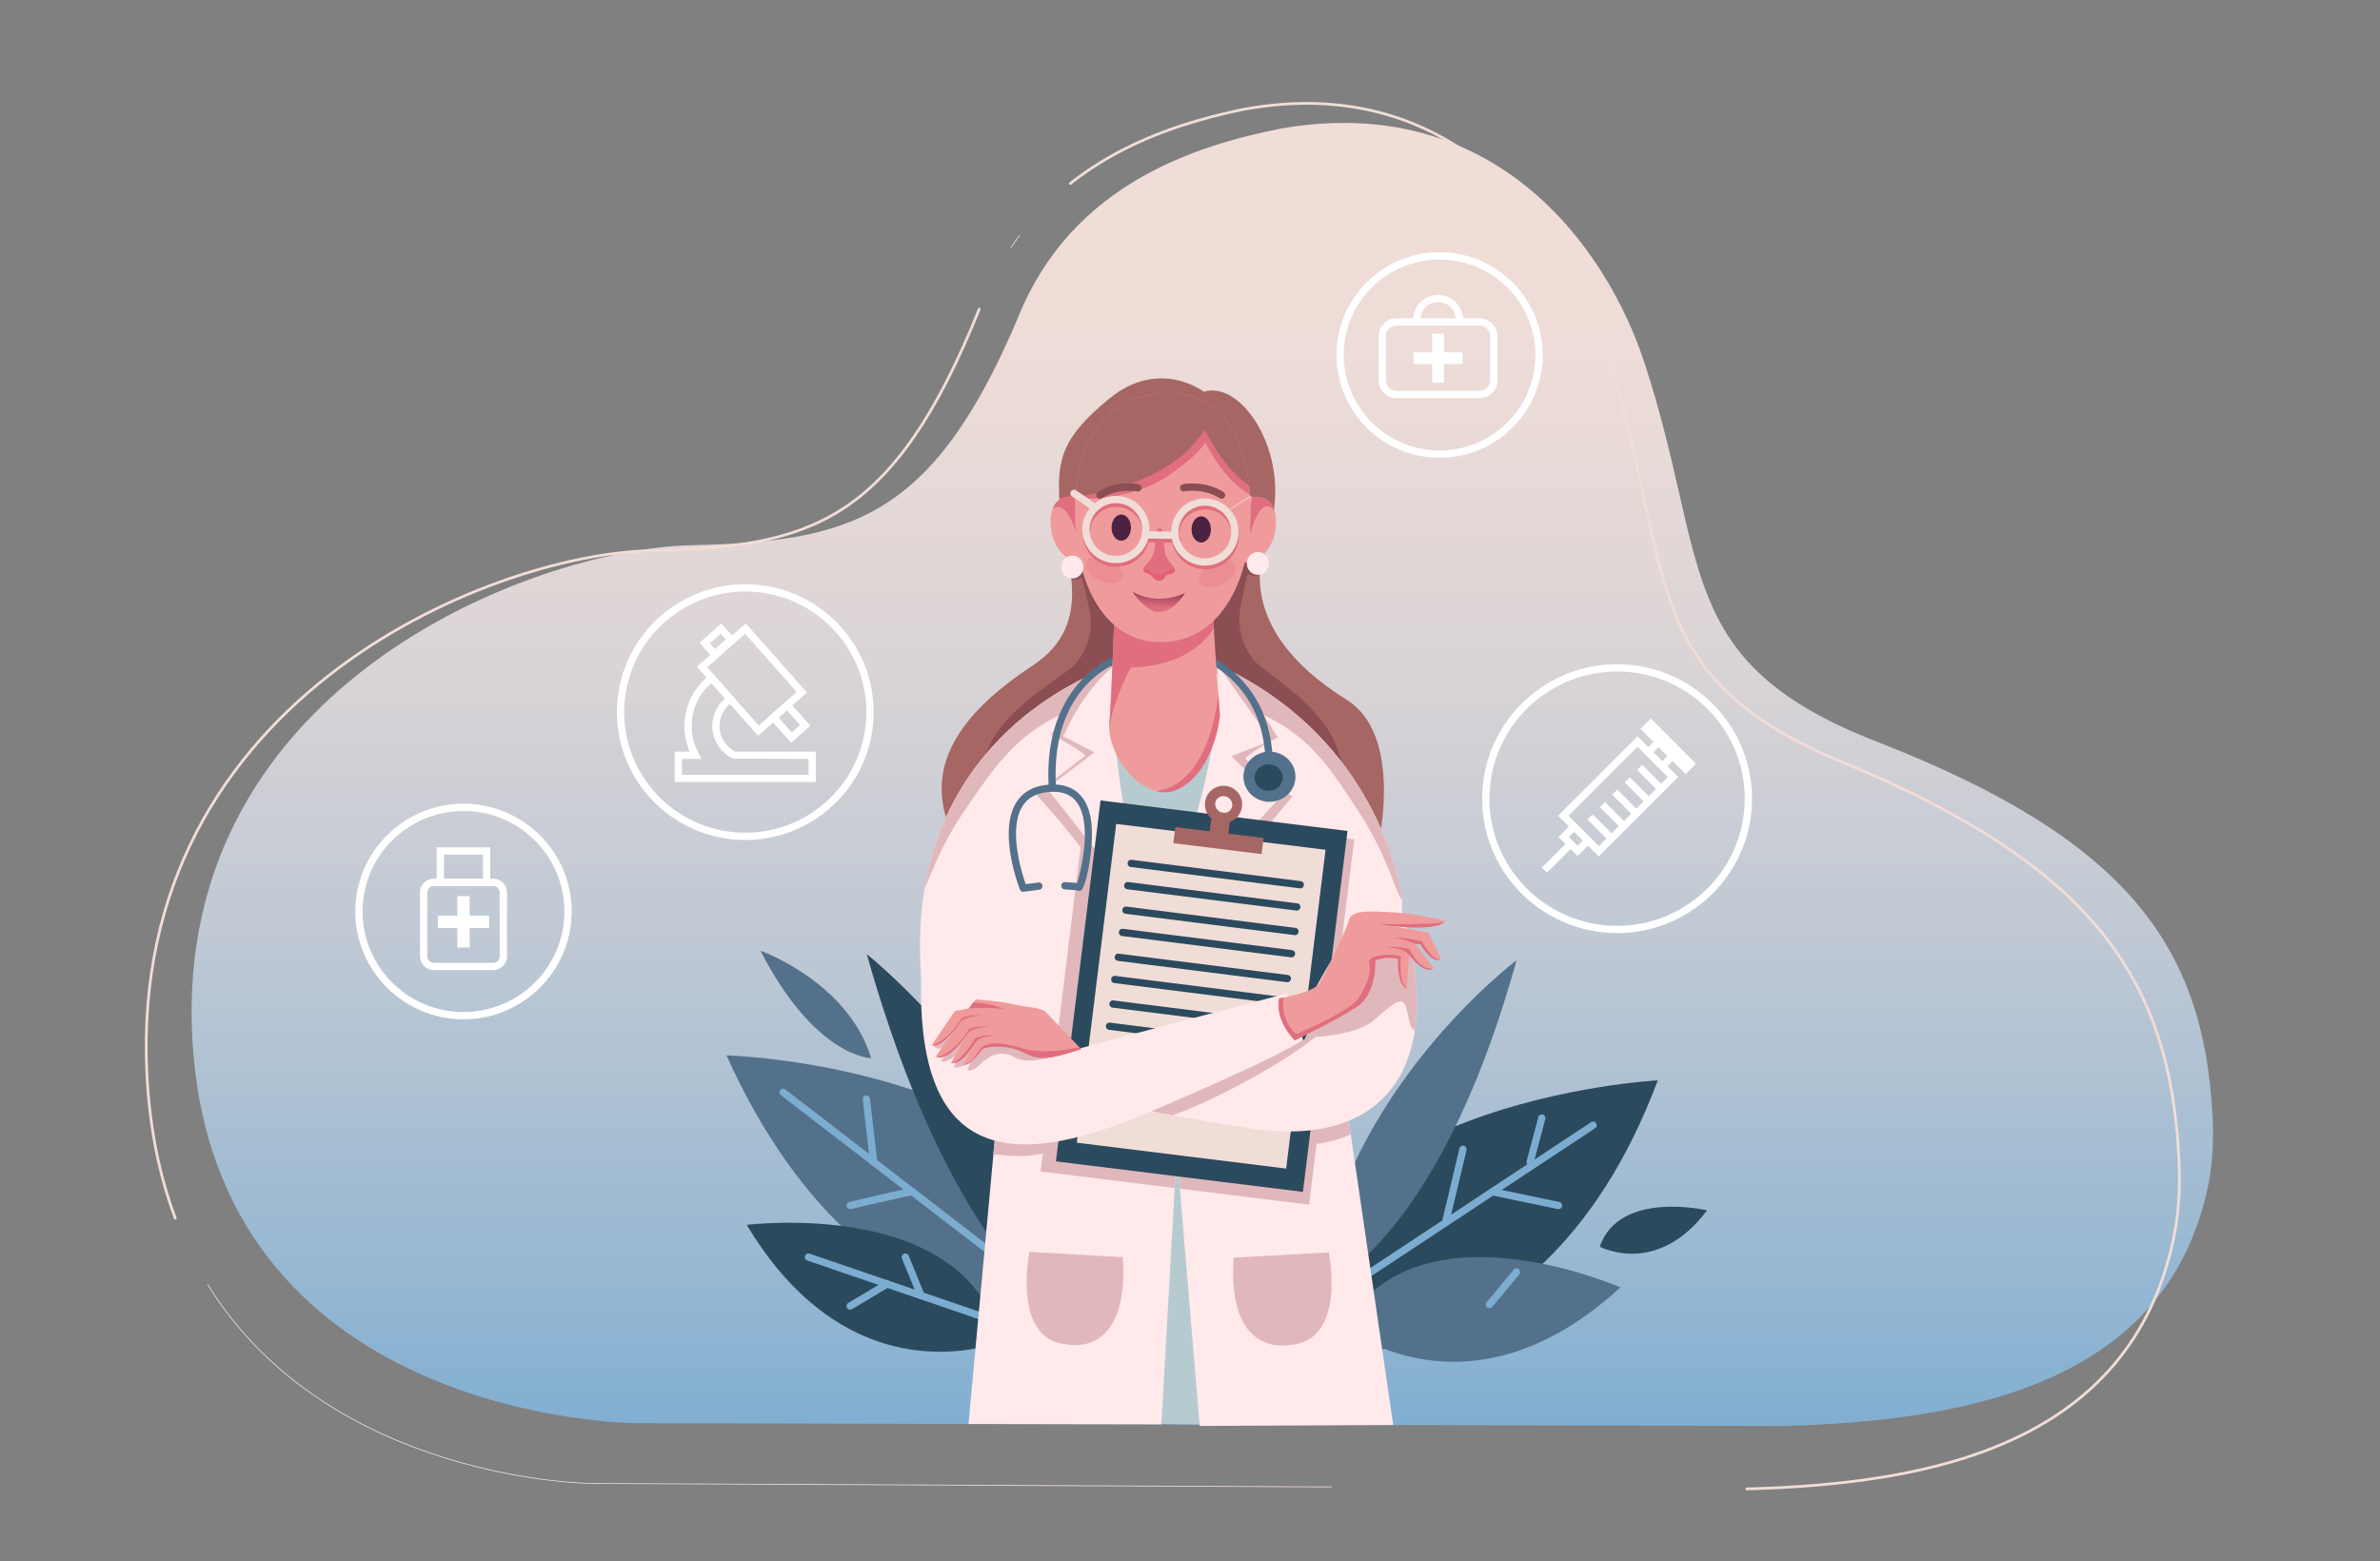 <?xml version="1.0" encoding="utf-8"?>
<svg xmlns="http://www.w3.org/2000/svg" viewBox="0 0 2600 1705.784">
  <rect x="0" y="0" width="2600" height="1705.784" fill="#808080" stroke="none"/>
  <defs>
    <clipPath id="clip-path">
      <path class="cls-1" d="M1315.15 428.05s-48.528-37.568-103.627 7.702c-55.11 45.27-57.234 69.847-53.54 121.096 3.702 51.25 41.27 123.419-29.784 170.292-71.044 46.874-120.603 104.088-90.552 177.86l469.606 8.452s23.688-111.715-36.018-148.833c-59.716-37.118-117.01-96.64-86.68-179.329 30.32-82.688-26.24-170.891-69.405-157.24Z"/>
    </clipPath>
    <clipPath id="clip-path-2">
      <path class="cls-1" d="M1224.672 724.445s-254.55 71.2-215.633 369.206l79.085 136.33-29.972 324.39 210.629 1.877 16.738-298.48 24.85 297.984 211.115-2.482-52.21-357.382s68.233-177.917 62.118-215.533-40.099-180.232-201.267-254.13Z"/>
    </clipPath>
    <clipPath id="clip-path-3">
      <path class="cls-1" d="M1429.479 1093.875s82.152-159.361 98.99-107.538c53.858 165.765-5.63 270.374-162.43 246.567-156.8-23.817-171.224-36.752-171.224-36.752l111.46-58.237s119.49-1.112 118.855-1.47c-.645-.347 15.388-25.643 4.349-42.57Z"/>
    </clipPath>
    <clipPath id="clip-path-4">
      <path class="cls-1" d="M1162.48 1031.2c1.102-4.278-145.582-81.19-151.817-24.322-29.048 265.033 85.489 276.271 244.82 208.335q17.736-7.565 33.04-14.217c127.563-55.397 135.207-65.434 135.207-65.434s-25.355-18.684-16.768-50.413c0 0-224.21 58.822-260.863 69.782 0 0-8.955-25.643 16.38-123.73Z"/>
    </clipPath>
    <clipPath id="clip-path-5">
      <path class="cls-1" d="M1217.261 674.922s-2.63 81.957-5.34 116.943c-2.711 34.986 40.783 90.606 78.28 68.789s42.481-78.885 42.481-78.885-7.326-92.308-6.87-107.162c0 0-80.326 24.081-108.55.315Z"/>
    </clipPath>
    <clipPath id="clip-path-6">
      <path class="cls-1" d="M1397.342 1090.946s36.554-6.324 43.047-15.586c6.493-9.273 29.804-57.78 33.288-70.13 3.495-12.35 26.925-9.124 48.954-8.35 22.02.774 56.49 9.303 56.49 9.303s-5.57 11.665-59.25 5.5l40.426 7.217s12.688 24.88 13.542 27.689c.864 2.81-8.607 7.833-22.357-15.07l-46.294-3.565 40.714 3.137s19.42 24.86 19.965 26.2c.546 1.34-8.21 9.124-26.597-14.137l-2.432 37.13s-10.325-1.767-9.799-32.861c0 0-12.37-3.128-24.6 2.035 0 0 2.094 36.028-20.472 50.82s-67.43 36.257-67.43 36.257-21.781-20.044-17.195-45.589Z"/>
    </clipPath>
    <clipPath id="clip-path-7">
      <path class="cls-1" d="M1181.187 1146.32s-32.146-33.457-37.954-39.771c-5.818-6.315-21.573-5.51-39.433-9.83-12.152-2.928-37.31-4.735-37.31-4.735s-1.806 1.232-8.06 9.75l-15.458 3.137-24.959 36.862s7.675 5.897 27.411-19.717l-23.539 32.593s12.867 8.022 35.294-25.236l-18.387 31.967s11.15 4.845 26.875-22.973l-13.204 24.264s4.596 5.708 20.74-16.401c0 0 11.555-5.48 32.136-.814 20.58 4.656 20.739 16.867 58.117 6.334Z"/>
    </clipPath>
    <clipPath id="clip-path-8">
      <path class="cls-1" d="M1171.05 542.596c15.626.599 28.334 12.696 28.334 28.334s.208 37.002-14.376 42.635c-11.536 4.455-33.635-8.35-36.911-36.297-1.827-15.53 1.509-35.492 22.953-34.672Z"/>
    </clipPath>
    <clipPath id="clip-path-9">
      <path class="cls-1" d="M1370.291 542.909c-15.845.599-28.73 12.696-28.73 28.333s-.212 37.003 14.576 42.635c11.698 4.456 34.107-8.35 37.43-36.297 1.851-15.53-1.531-35.491-23.276-34.671Z"/>
    </clipPath>
    <clipPath id="clip-path-10">
      <path class="cls-1" d="M1271.941 429.558c60.467-2.735 94.979 46.624 94.196 132.968-.698 77.262-36.15 138.754-97.718 139.12-60.51.36-93.762-61.855-93.942-139.12-.212-88.045 37.61-130.26 97.464-132.968Z"/>
    </clipPath>
    <clipPath id="clip-path-11">
      <path class="cls-1" d="M1261.629 597.657s.347 3.426-3.117 10.804-10.107 10.45-9.531 14.412 7.783 2.905 10.494 7.64c2.71 4.733 10.86 5.71 13.074-.135 1.658-4.367 10.862-2.412 11.05-6.83.179-4.418-6.056-8.38-9.53-15.348-3.803-7.625-1.48-31.287-7-31.385-4.884-.086-4.775 16.298-5.44 20.842Z"/>
    </clipPath>
    <linearGradient gradientUnits="userSpaceOnUse" id="linear-gradient" x1="1313.448" x2="1313.448" y1="235.412" y2="1594.58">
      <stop offset=".001" stop-color="#f1ddd7"/>
      <stop offset=".154" stop-color="#ebdbd7"/>
      <stop offset=".357" stop-color="#dad4d6"/>
      <stop offset=".59" stop-color="#bec8d4"/>
      <stop offset=".843" stop-color="#98b8d2"/>
      <stop offset="1" stop-color="#7cadd1"/>
    </linearGradient>
    <linearGradient gradientUnits="userSpaceOnUse" id="linear-gradient-2" x1="1266.81" x2="1264.827" y1="629.291" y2="663.988">
      <stop offset="0" stop-color="#330c29"/>
      <stop offset=".374" stop-color="#79334b"/>
      <stop offset=".8" stop-color="#c35d70"/>
      <stop offset=".998" stop-color="#e06e7e"/>
    </linearGradient>
    <style>.cls-1,.cls-5,.cls-6{fill:none}.cls-3{fill:#53718b}.cls-4{fill:#2b4a5e}.cls-5,.cls-6{stroke:#f1ddd7;stroke-linecap:round;stroke-miterlimit:10}.cls-5{stroke-width:.845px}.cls-6{stroke-width:3px}.cls-7{fill:#f1ddd7}.cls-8{fill:#fff}.cls-9{fill:#7cadd1}.cls-10,.cls-18{fill:#a66664}.cls-10,.cls-12,.cls-13,.cls-14,.cls-16,.cls-21,.cls-23{fill-rule:evenodd}.cls-12,.cls-29{fill:#8a4e53}.cls-13{fill:#b6cbd0}.cls-14,.cls-37{fill:#ffe9eb}.cls-16{fill:#e0b8bb}.cls-21{fill:#f09b9b}.cls-23,.cls-32{fill:#e06e7e}.cls-31{opacity:.32}.cls-35{fill:#4c2243}</style>
  </defs>
  <g data-name="Layer 1" id="Layer_1">
    <path d="m1948.513 1558.056-1254.317-3.068s-447.548-1.22-482.737-401.362c-35.19-400.133 369.669-553.798 543.2-557.869 173.532-4.07 263.766-27.07 357.614-249.137 58.486-145.69 194.348-187.558 285.922-205.923 233.215-41.503 356.415 127.894 398.3 255.763 71.7 218.835 29.73 326.633 254.128 414.059 272.605 106.207 356.844 222.614 366.471 409.137 1.411 27.334-.043 54.893-6.067 81.592-46.799 207.406-255.076 251.336-462.514 256.808Z" style="fill:url(#linear-gradient)"/>
    <path class="cls-3" d="M1242.385 1445.61s-284.577 72.242-448.743-292.443c0 0 413.868 10.769 448.743 292.443Z"/>
    <path class="cls-4" d="M1092.944 1465.987s-161.003 66.51-277.126-127.637c0 0 240.778-30.448 277.126 127.637Z"/>
    <path class="cls-3" d="M1275.813 958.812s-5.494 5.573-13.7-.421c0 0 9.425-5.48 13.7.421Z"/>
    <path class="cls-4" d="M1385.36 1477.35s290.391 63.13 425.704-296.92c0 0-413.144 21.2-425.705 296.92Z"/>
    <path class="cls-3" d="M1439.056 1409.61s129.253-41.673 217.655-360.4c0 0-191.921 144.607-217.655 360.4Z"/>
    <path class="cls-3" d="M1468.152 1449.821s135.296 109.73 302.04-43.156c0 0-222.048-97.96-302.04 43.156Z"/>
    <path class="cls-4" d="M1747.666 1362.13s62.093 33.684 117.197-39.659c0 0-95.8-22.542-117.197 39.66ZM1192.644 1458.214s-142.714-49.997-245.719-415.649c0 0 213.447 168.719 245.719 415.649Z"/>
    <path class="cls-5" d="m1454.681 1624.678-808.178-3.792s-285.917-1.427-419.514-217.219"/>
    <path class="cls-6" d="M1169.26 200.49c61.224-48.53 133.033-69.231 188.617-80.883 234.702-43.605 358.258 136.651 400.107 272.609 71.637 232.678 29.175 347.131 254.719 440.502 273.996 113.43 358.478 237.298 367.745 435.51 1.358 29.048-.166 58.328-6.287 86.685-47.543 220.282-257.163 266.519-465.853 271.893"/>
    <path class="cls-5" d="M1104.362 270.617q4.605-6.858 9.45-13.306"/>
    <path class="cls-6" d="M191.44 1331.017c-15.034-40.079-25.446-85.7-29.66-137.627C127.277 768.15 534.9 605.729 709.476 601.772c174.579-3.957 265.404-28.204 360.31-263.966"/>
    <path class="cls-7" d="M1368.525 977.628h-.002l-2.304-.012a.441.441 0 0 1 .002-.882h.002l2.304.011a.441.441 0 0 1-.002.883Z"/>
    <path class="cls-8" d="M1572.681 500.15c-62.134 0-112.69-50.366-112.69-112.275s50.556-112.276 112.69-112.276 112.68 50.366 112.68 112.276-50.546 112.276-112.68 112.276Zm0-216.596c-57.747 0-104.725 46.798-104.725 104.32s46.978 104.321 104.725 104.321c57.738 0 104.716-46.798 104.716-104.32s-46.978-104.321-104.716-104.321Z"/>
    <path class="cls-8" d="M1616.33 435.023h-90.673a19.632 19.632 0 0 1-19.617-19.604v-48.054a19.632 19.632 0 0 1 19.617-19.603h90.673a19.63 19.63 0 0 1 19.608 19.603v48.054a19.63 19.63 0 0 1-19.608 19.604Zm-90.673-79.305a11.66 11.66 0 0 0-11.652 11.647v48.054a11.66 11.66 0 0 0 11.652 11.648h90.673a11.658 11.658 0 0 0 11.643-11.648v-48.054a11.658 11.658 0 0 0-11.643-11.647Z"/>
    <path class="cls-8" d="M1597.759 384.949h-20.322v-20.323h-12.888v20.323h-20.322v12.887h20.322v20.322h12.888v-20.322h20.322v-12.887zM1598.212 349.427h-7.965a19.254 19.254 0 1 0-38.507 0h-7.965a27.218 27.218 0 0 1 54.437 0ZM814.17 917.778c-77.314 0-140.212-62.672-140.212-139.706 0-77.038 62.898-139.71 140.212-139.71s140.211 62.672 140.211 139.71c0 77.034-62.897 139.706-140.211 139.706Zm0-271.46c-72.927 0-132.257 59.103-132.257 131.754 0 72.647 59.33 131.75 132.257 131.75s132.256-59.103 132.256-131.75c0-72.65-59.33-131.755-132.256-131.755Z"/>
    <path class="cls-8" d="m828.213 803.994-66.88-75.488 53.333-47.319 66.89 75.484Zm-55.66-74.808 56.35 63.57L870.335 756l-56.34-63.574Z"/>
    <path class="cls-8" d="m864.22 811.586-24.878-28.097 21.028-18.66 24.897 28.083Zm-13.658-27.416 14.347 16.177 9.128-8.098-14.338-16.182Z"/>
    <path class="cls-8" d="M891.23 854.49H737.105v-33.252h16.389a70.214 70.214 0 0 1-5.794-27.903 69.356 69.356 0 0 1 27.6-55.582l2.93-2.235 25.898 29.085-3.863 2.53a31.268 31.268 0 0 0 3.007 54.105h87.96Zm-146.17-7.956h138.215v-17.34l-82.634-.382a39.23 39.23 0 0 1-8.42-65.611l-14.963-16.807a61.389 61.389 0 0 0-21.604 46.94 62.19 62.19 0 0 0 7.707 29.96l3.251 5.9H745.06ZM780.293 720.44l-16.09-18.141 23.834-21.102 16.085 18.131Zm-4.852-17.451 5.523 6.221 11.92-10.562-5.528-6.231ZM1766.58 1019.505c-81.283 0-147.408-65.886-147.408-146.875 0-80.983 66.125-146.865 147.408-146.865 81.273 0 147.399 65.882 147.399 146.865 0 80.989-66.126 146.875-147.4 146.875Zm0-285.785c-76.896 0-139.444 62.314-139.444 138.91 0 76.602 62.548 138.91 139.444 138.91 76.886 0 139.434-62.308 139.434-138.91 0-76.596-62.548-138.91-139.434-138.91Z"/>
    <path class="cls-8" d="m1746.549 935.735-44.412-44.407 86.745-86.746 44.412 44.408Zm-33.155-44.407 33.155 33.15 75.488-75.488-33.155-33.15Z"/>
    <path class="cls-8" d="M1798.937 833.613h7.96v33.241h-7.96z" transform="rotate(-45.006 1802.917 850.234)"/>
    <path class="cls-8" d="M1785.394 847.159h7.96v33.235h-7.96z" transform="rotate(-44.994 1789.374 863.776)"/>
    <path class="cls-8" d="M1771.857 860.697h7.96v33.235h-7.96z" transform="rotate(-44.994 1775.837 877.314)"/>
    <path class="cls-8" d="M1758.314 874.236h7.96v33.241h-7.96z" transform="rotate(-45.006 1762.294 890.856)"/>
    <path class="cls-8" d="M1744.776 887.778h7.96v33.241h-7.96z" transform="rotate(-45.006 1748.756 904.399)"/>
    <path class="cls-8" d="m1723.455 935.326-20.904-20.905 16.968-16.973 20.905 20.91Zm-9.647-20.905 9.647 9.648 5.712-5.711-9.648-9.653ZM1815.912 842.865l-20.905-20.905 16.969-16.968 20.904 20.904Zm-9.648-20.905 9.648 9.648 5.711-5.712-9.647-9.647Z"/>
    <path class="cls-8" d="M1681.196 932.42h40.557v7.96h-40.557z" transform="rotate(-45 1701.475 936.4)"/>
    <path class="cls-8" d="m1841.489 845.757-49.379-49.374 11.303-11.294 49.379 49.374Zm-38.122-49.374 38.122 38.126.046-.046-38.122-38.126ZM506.33 1113.71c-65.178 0-118.203-52.837-118.203-117.786S441.152 878.14 506.33 878.14s118.208 52.837 118.208 117.785-53.03 117.785-118.208 117.785Zm0-227.615c-60.791 0-110.248 49.268-110.248 109.83 0 60.552 49.457 109.82 110.248 109.82s110.253-49.268 110.253-109.82c0-60.562-49.461-109.83-110.253-109.83Z"/>
    <path class="cls-8" d="M538.57 1059.99h-64.475a15.312 15.312 0 0 1-15.294-15.294v-69.354a15.312 15.312 0 0 1 15.294-15.295h64.475a15.308 15.308 0 0 1 15.29 15.295v69.354a15.308 15.308 0 0 1-15.29 15.294Zm-64.475-91.978a7.34 7.34 0 0 0-7.339 7.33v69.354a7.34 7.34 0 0 0 7.34 7.33h64.474a7.339 7.339 0 0 0 7.335-7.33v-69.354a7.339 7.339 0 0 0-7.335-7.33Z"/>
    <path class="cls-8" d="M535.586 968.012h-58.511v-42.173h58.51Zm-50.556-7.965h42.6v-26.252h-42.6ZM534.41 1000.417h-21.319v-21.319h-13.519v21.319h-21.319v13.519h21.319v21.319h13.519v-21.319h21.319v-13.519z"/>
    <path class="cls-3" d="M951.71 1156.156s-60.8-.372-120.959-117.358c0 0 95.573 33.826 120.96 117.358Z"/>
    <path class="cls-4" d="M1360.3 964.237s5.5 3.888 18.463-2.769c0 0-10.79-3.117-18.464 2.77Z"/>
    <path class="cls-9" d="M1082.734 1372.391a4.001 4.001 0 0 1-2.424-.828l-227.265-174.916a3.98 3.98 0 1 1 4.856-6.309l227.265 174.916a3.982 3.982 0 0 1-2.432 7.137ZM1082.738 1445.8a3.947 3.947 0 0 1-1.287-.22l-199.463-68.26a3.976 3.976 0 1 1 2.575-7.522l199.463 68.26a3.979 3.979 0 0 1-1.288 7.743ZM1346.947 956.517a.44.44 0 0 1-.034-.88l23.95-1.82a.434.434 0 0 1 .473.406.44.44 0 0 1-.405.473l-23.95 1.819a.344.344 0 0 1-.034.002ZM1497.607 1393.83a3.982 3.982 0 0 1-2.198-7.303l242.817-160.44a3.982 3.982 0 0 1 4.396 6.64l-242.817 160.44a4.04 4.04 0 0 1-2.198.662Z"/>
    <path class="cls-9" d="M954.377 1273.598a3.99 3.99 0 0 1-3.95-3.523l-7.956-68.691a3.981 3.981 0 1 1 7.91-.92l7.955 68.692a3.99 3.99 0 0 1-3.96 4.442ZM928.782 1321.137a3.98 3.98 0 0 1-.902-7.854c71.539-16.776 71.53-16.748 72.881-12.306.612 2.005-.997 4.442-2.956 5.178a3.827 3.827 0 0 1-2.392.138c-8.194 1.435-43.52 9.528-65.72 14.733a3.851 3.851 0 0 1-.911.11ZM928.79 1431.003a3.98 3.98 0 0 1-2.045-7.394l40.319-24.087a3.976 3.976 0 1 1 4.083 6.824l-40.319 24.087a3.927 3.927 0 0 1-2.037.57ZM1006.146 1419.59a3.987 3.987 0 0 1-3.688-2.483l-17.088-42.049a3.981 3.981 0 0 1 7.376-2.998l17.088 42.048a3.986 3.986 0 0 1-2.189 5.187 4.103 4.103 0 0 1-1.499.295ZM1671.594 1273.598a3.896 3.896 0 0 1-1.02-.138 3.97 3.97 0 0 1-2.824-4.865l12.728-47.87a3.978 3.978 0 1 1 7.689 2.041l-12.729 47.87a3.973 3.973 0 0 1-3.844 2.962ZM1702.55 1321.137a4.03 4.03 0 0 1-.809-.083l-72.15-15.046a3.983 3.983 0 1 1 1.62-7.8l72.15 15.047a3.982 3.982 0 0 1-.81 7.882ZM1579.11 1339.981a3.99 3.99 0 0 1-3.872-4.902l19.102-80.252a3.98 3.98 0 0 1 7.744 1.84l-19.102 80.252a3.983 3.983 0 0 1-3.872 3.062ZM1627.136 1429.375a3.982 3.982 0 0 1-3.063-6.53l29.578-35.546a3.984 3.984 0 0 1 6.125 5.095l-29.577 35.546a3.977 3.977 0 0 1-3.063 1.435ZM1358.922 960.341a.436.436 0 0 1-.29-.109l-4.397-3.824a.44.44 0 1 1 .58-.665l4.396 3.825a.441.441 0 0 1-.289.773Z"/>
    <g id="5">
      <path class="cls-10" d="M1315.15 428.05s-48.528-37.568-103.627 7.702c-55.11 45.27-57.234 69.847-53.54 121.096 3.702 51.25 41.27 123.419-29.784 170.292-71.044 46.874-120.603 104.088-90.552 177.86l469.606 8.452s23.688-111.715-36.018-148.833c-59.716-37.118-117.01-96.64-86.68-179.329 30.32-82.688-26.24-170.891-69.405-157.24Z"/>
      <g style="clip-path:url(#clip-path)">
        <path class="cls-12" d="M1167.314 631.824s7.486 4.039 14.525-1.181c0 0 5.659 20.63 9.034 40.679 4.2 24.976-8.637 48.785-20.789 58.524-24.353 19.517-74.548 47.208-91.822 90.692-17.274 43.485 7.406-1.117 26.15-9.7 18.743-8.585 76.196-40.723 90.373-50.474 14.177-9.75 32.017-7.393 32.831-29.625.804-22.232 5.49-40.021.07-48.207s-35.631-59.33-39.692-63.65c-4.06-4.32-11.923 1.986-14.653 4.692a53.558 53.558 0 0 0-6.026 8.25Z" id="21"/>
        <path class="cls-12" d="M1376.774 627.675s-7.022 4.038-13.625-1.182c0 0-5.308 20.631-8.474 40.68-3.94 24.976 8.102 48.785 19.5 58.523 22.845 19.517 69.93 47.209 86.134 90.693 16.204 43.485-6.947-1.117-24.53-9.7-17.582-8.585-71.475-40.724-84.773-50.475-13.299-9.75-30.034-7.392-30.797-29.624-.755-22.233-5.15-40.021-.066-48.208s33.424-59.33 37.232-63.65c3.81-4.32 11.185 1.986 13.746 4.693a53.634 53.634 0 0 1 5.653 8.25Z" id="211"/>
      </g>
    </g>
    <path class="cls-13" d="m1250.797 1555.54 72.99 1.122-32.543-297.944-18.307 12.778Z"/>
    <g id="10">
      <path class="cls-14" d="M1224.672 724.445s-254.55 71.2-215.633 369.206l79.085 136.33-30.111 325.897 210.768.37 16.738-298.48 25.042 300.288 211.47-1.043-52.758-361.125s68.234-177.917 62.119-215.533-40.099-180.232-201.267-254.13Z"/>
      <g style="clip-path:url(#clip-path-2)">
        <path class="cls-16" d="M1003.38 966.873c1.063 39.135 8.628-20.809 50.116-80.938 31.53-45.69 54.375-82.533 111.271-108.025l-16.639 24.643s27.46 13.326 37.676 23.118l-54.434 41.708s51.247 55.593 67.579 86.022c16.34 30.429 30.359-28.314 25.137-52.748-5.212-24.435-29.694-97.56-20.392-123.933 9.312-26.372 17.8-53.743 17.8-53.743s25.029-16.67-8.855-6.063c-25.306 7.924-104.977 56.877-148.997 114.033-14.901 19.356-60.808 115.703-60.262 135.926Z" id="12"/>
        <path class="cls-16" d="M1533.151 970.024c-1.007 39.136-8.179-20.808-47.513-80.937-29.893-45.691-51.55-82.533-105.492-108.026l15.775 24.644s-26.034 13.325-35.72 23.118l51.608 41.708s-48.586 55.593-64.07 86.021c-15.491 30.43-28.782-28.314-23.83-52.747 4.94-24.436 28.151-97.561 19.332-123.933-8.829-26.372-16.876-53.744-16.876-53.744s-23.728-16.67 8.395-6.062c23.992 7.924 99.525 56.876 141.26 114.033 14.127 19.356 57.65 115.702 57.131 135.925Z" id="121"/>
        <path d="M1107.114 950.864h401.948v295.614h-401.948z" style="fill:#e0b8bb" transform="rotate(-82.954 1308.087 1098.67)"/>
        <g id="18">
          <path class="cls-16" d="m1078.944 1224.923 75.47 8.717-6.323 24.472c1.32-1.549-20.56 10.623-69.872 1.697ZM1429.997 1221.066l57.016-20.183-5.43 35.472s-16.958 10.682-48.677 14.266Z"/>
        </g>
      </g>
    </g>
    <g id="19">
      <path class="cls-16" d="m1347.71 1374.121 103.89-5.711s20.096 96.77-42.354 101.113c0 0-69.225 15.764-61.536-95.402ZM1226.586 1373.582l-102.037-5.712s-19.738 96.772 41.599 101.113c0 0 67.99 15.764 60.438-95.401Z"/>
    </g>
    <path class="cls-13" d="M1202.032 783.237s119.204 2.323 138.632-.848c19.42-3.172-6.532 51.967-6.532 51.967s-22.973 127.807-26.537 131.242-73.218-22.09-73.218-22.09l-30.488-79.573Z" id="11"/>
    <g id="8">
      <path class="cls-14" d="M1216.437 727.863c.437-.36-9.967 137.482 48.389 287.195 0 0 75.57-183.222 64.977-288.96l59.06 83.223-43.84 16.865 50.085 48.707s-96.022 104.614-130.282 140.165l-121.07-153.745 51.734-39.295-33.864-17.38s19.488-47.714 54.811-76.775Z"/>
      <path class="cls-4" d="M1114.13 952.513h397.359v271.86H1114.13z" transform="rotate(-82.954 1312.81 1088.443)"/>
      <path class="cls-7" d="M1136.724 973.292h350.978v230.467h-350.978z" transform="rotate(-82.954 1312.213 1088.525)"/>
      <path class="cls-18" d="M1322.233 869.88h17.737v97.113h-17.737z" transform="rotate(-82.954 1331.102 918.436)"/>
      <path class="cls-18" d="M1320.872 896.1h22.587v20.506h-22.587z" transform="rotate(-82.954 1332.166 906.353)"/>
      <path class="cls-10" d="M1339.375 858.783a20.309 20.309 0 1 0 17.423 22.602 20.257 20.257 0 0 0-17.423-22.602Zm-3.39 29.194a9.635 9.635 0 0 1-8.382-10.359c.471-4.991 5.086-8.382 10.266-7.628a9.633 9.633 0 0 1 8.287 10.36 8.757 8.757 0 0 1-10.17 7.627Z"/>
      <path class="cls-4" d="M1420.444 970.66a3.12 3.12 0 0 1-.505-.036l-184.629-23.287a3.968 3.968 0 0 1-3.44-4.433 3.92 3.92 0 0 1 4.434-3.44l184.628 23.287a3.97 3.97 0 0 1-.488 7.91ZM1406.309 1073.197a3.12 3.12 0 0 1-.506-.037l-184.633-23.287a3.968 3.968 0 0 1-3.44-4.432 3.869 3.869 0 0 1 4.434-3.44l184.632 23.287a3.97 3.97 0 0 1-.487 7.909ZM1414.687 1021.768a3.12 3.12 0 0 1-.506-.037l-184.632-23.287a3.968 3.968 0 0 1-3.44-4.433 3.855 3.855 0 0 1 4.433-3.44l184.633 23.287a3.97 3.97 0 0 1-.488 7.91ZM1400.542 1124.304a3.12 3.12 0 0 1-.506-.037l-184.628-23.295a3.968 3.968 0 0 1-3.44-4.433 3.857 3.857 0 0 1 4.434-3.44l184.628 23.296a3.97 3.97 0 0 1-.488 7.91ZM1416.637 994.95a3.119 3.119 0 0 1-.506-.037l-184.628-23.287a3.968 3.968 0 0 1-3.44-4.433 3.89 3.89 0 0 1 4.433-3.44l184.628 23.287a3.97 3.97 0 0 1-.487 7.91ZM1402.501 1097.477a3.13 3.13 0 0 1-.506-.037l-184.632-23.287a3.968 3.968 0 0 1-3.44-4.433 3.886 3.886 0 0 1 4.433-3.44l184.633 23.287a3.97 3.97 0 0 1-.488 7.91ZM1410.88 1046.048a3.12 3.12 0 0 1-.506-.037l-184.633-23.287a3.968 3.968 0 0 1-3.44-4.433 3.877 3.877 0 0 1 4.433-3.44l184.633 23.287a3.97 3.97 0 0 1-.487 7.91ZM1396.744 1148.584a3.12 3.12 0 0 1-.506-.037l-184.637-23.286a3.968 3.968 0 0 1-3.44-4.433 3.864 3.864 0 0 1 4.433-3.44l184.637 23.287a3.97 3.97 0 0 1-.487 7.909Z"/>
      <path class="cls-14" d="M1429.479 1093.875s82.152-159.361 98.99-107.538c53.858 165.765-5.63 270.374-162.43 246.567-156.8-23.817-171.224-36.752-171.224-36.752l111.46-58.237s119.49-1.112 118.855-1.47c-.645-.347 15.388-25.643 4.349-42.57Z"/>
      <g style="clip-path:url(#clip-path-3)">
        <path class="cls-16" d="M1422.36 1133.735s56.52-.02 78.688-19.11c22.18-19.092 31.76-28.752 35.73-11.11 3.982 17.642 4.051 19.915 8.985 22.357 4.924 2.433 9.62-69.087-4.616-84.098-14.227-15.011-18.377-30.111-37.07-5.947-18.705 24.174-44.348 74.727-81.717 97.908Z" id="14"/>
        <path class="cls-16" d="M1256.814 1223.096c20.084 5.321 141.233-55.765 185.521-94.404 0 0 30.508-22.238-31.193-1.49s-176.606 77.865-173.32 86.89c3.276 9.024 18.992 9.004 18.992 9.004Z" id="17"/>
      </g>
      <path class="cls-14" d="M1162.48 1031.2c1.102-4.278-145.582-81.19-151.817-24.322-29.048 265.033 85.489 276.271 244.82 208.335q17.736-7.565 33.04-14.217c127.563-55.397 135.207-65.434 135.207-65.434s-25.355-18.684-16.768-50.413c0 0-224.21 58.822-260.863 69.782 0 0-8.955-25.643 16.38-123.73Z"/>
      <g style="clip-path:url(#clip-path-4)">
        <path class="cls-16" d="M1019.328 1141.99a7.903 7.903 0 0 0 10.643 2.77c7.048-3.414 7.962 1.232 7.962 1.232l-9.968 13.243s4.507 3.982 16.163-6.611 13.104-15.28 13.104-15.28l-15.279 28.811s9.62 2.224 19.687-8.19c10.057-10.415 6.791-15.369 6.791-15.369l-11.606 26.25s3.922 3.782 13.999-6.007c10.066-9.799 21.116-14.256 32.801-9.828s12.837 13.372 77.626-6.9c0 0-30.17 7.535-55.953-2.343-25.783-9.888-28.593-5.967-45.222-15.825-16.619-9.868-23.618-15.21-32.116-10.88-8.499 4.318-28.632 24.928-28.632 24.928Z" id="13"/>
      </g>
    </g>
    <g id="24">
      <path class="cls-3" d="M1149.508 861.893a3.968 3.968 0 0 1-3.96-3.766c-5.752-113.228 72.596-141.26 73.392-141.532a3.97 3.97 0 0 1 2.566 7.514c-3.003 1.035-73.465 26.589-68.03 133.613a3.97 3.97 0 0 1-3.761 4.166c-.07.005-.138.005-.207.005Z"/>
      <path class="cls-3" d="M1117.866 974.394a3.983 3.983 0 0 1-3.702-2.529c-1.012-2.593-24.51-63.928-3.357-95.951 7.813-11.827 20.583-18.109 37.947-18.66 23.199-.815 37.886 11.597 42.586 35.67 5.445 27.93-4.976 78.123-10.714 80.238a3.987 3.987 0 0 1-3.054-.12c-1.816-.358-8.728-.91-14.471-1.25a3.967 3.967 0 0 1-3.73-4.194 3.795 3.795 0 0 1 4.199-3.734c6.295.368 10.392.68 13.11 1.012 4.208-13.345 16.476-63.79.276-87.376-5.978-8.69-15.152-12.783-27.95-12.31-14.843.474-25.171 5.413-31.573 15.101-16.503 24.984-1.232 73.447 3.077 85.78l13.837-1.802a3.91 3.91 0 0 1 4.451 3.42 3.966 3.966 0 0 1-3.421 4.452l-16.996 2.217a3.283 3.283 0 0 1-.515.036Z"/>
      <ellipse class="cls-3" cx="1386.8" cy="848.671" rx="28.426" ry="27.4"/>
      <ellipse class="cls-4" cx="1385.896" cy="849.627" rx="15.408" ry="14.498"/>
    </g>
    <path class="cls-3" d="M1386.241 830.591a3.972 3.972 0 0 1-3.964-3.73c-6.484-106.876-107.81-119.315-112.12-119.794a3.97 3.97 0 0 1-3.513-4.377 3.915 3.915 0 0 1 4.378-3.513c1.122.119 112.285 13.56 119.183 127.207a3.975 3.975 0 0 1-3.725 4.203c-.083.004-.165.004-.239.004Z" id="241"/>
    <g id="7">
      <path class="cls-21" d="M1217.261 674.922s-2.63 81.957-5.34 116.943c-2.711 34.986 40.783 90.606 78.28 68.789s42.481-78.885 42.481-78.885-7.326-92.308-6.87-107.162c0 0-80.326 24.081-108.55.315Z"/>
      <g style="clip-path:url(#clip-path-5)">
        <g id="6">
          <path class="cls-23" d="m1210.223 669.508-2.542 147.595s1.817-11.583 6.76-35.023c2.76-13.074 16.302-47.061 21.634-52.883 0 0 69.326 1.927 94.046-50.461 16.192-34.31.983-17.834.983-17.834ZM1331.173 754.342s-6.086 102.643-69.028 110.184c0 0 44.824 33.268 75.094-40.033 21.93-53.126 6.265-57.34-6.066-70.15Z"/>
        </g>
      </g>
    </g>
    <g id="9">
      <path class="cls-21" d="M1397.342 1090.946s36.554-6.324 43.047-15.586c6.493-9.273 29.804-57.78 33.288-70.13 3.495-12.35 26.925-9.124 48.954-8.35 22.02.774 56.49 9.303 56.49 9.303s-5.57 11.665-59.25 5.5l40.426 7.217s12.688 24.88 13.542 27.689c.864 2.81-8.607 7.833-22.357-15.07l-46.294-3.565 40.714 3.137s19.42 24.86 19.965 26.2c.546 1.34-8.21 9.124-26.597-14.137l-2.432 37.13s-10.325-1.767-9.799-32.861c0 0-12.37-3.128-24.6 2.035 0 0 2.094 36.028-20.472 50.82s-67.43 36.257-67.43 36.257-21.781-20.044-17.195-45.589Z"/>
      <g style="clip-path:url(#clip-path-6)">
        <g id="16">
          <path class="cls-23" d="M1406.525 1133.924s69.307-28.076 78.6-44.636c9.282-16.56 12.975-25.584 10.572-37.547-1.856-9.292 27.143-10.037 34.847-6.651 0 0-3.425 26.279 5.738 34.26 0 0 6.106 8.48-1.181 4.548-7.287-3.942-10.405-23.42-13.979-27.054-3.574-3.633-12.648-9.233-13.104-2.462-.447 6.78-2.72 39.275-35.492 57.224s-57.443 28.344-57.443 28.344Z"/>
          <path class="cls-23" d="M1566.91 1057.897s-12.152 11.784-27.58-14.237c0 0-2.085-7.346-26.617-9.024 0 0 18.546-.536 26.945 2.363 0 0 11.397 25.147 27.251 20.898ZM1574.97 1047.72s-7.117 11.984-24.243-14.325l-5.52-2.303s-13.124-5.779-22.705-6.87c0 0 16.997.684 31.035 4.348 0 0 12.479 23.936 21.434 19.15ZM1580.173 1006.292s-5.45 12.42-59.706 5.38l-16.083-2.193s15.924.863 37.895.178c21.97-.695 30.686.189 37.894-3.365ZM1403.19 1086.876s-8.717 27.4 17.085 46.82l-9.371 5.797s-7.903 1.738-13.78-18.138c-5.887-19.875-6.572-27.907-3.654-33.427 2.91-5.51 9.72-1.052 9.72-1.052Z"/>
        </g>
      </g>
      <path class="cls-21" d="M1181.187 1146.32s-32.146-33.457-37.954-39.771c-5.818-6.315-21.573-5.51-39.433-9.83-12.152-2.928-37.31-4.735-37.31-4.735s-1.806 1.232-8.06 9.75l-15.458 3.137-24.959 36.862s7.675 5.897 27.411-19.717l-23.539 32.593s12.867 8.022 35.294-25.236l-18.387 31.967s11.15 4.845 26.875-22.973l-13.204 24.264s4.596 5.708 20.74-16.401c0 0 11.555-5.48 32.136-.814 20.58 4.656 20.739 16.867 58.117 6.334Z"/>
      <g style="clip-path:url(#clip-path-7)">
        <g id="15">
          <path class="cls-23" d="M1181.03 1143.782s-39.125 9.56-64.213 1.638c-25.077-7.922-36.137-5.907-43.076-1.866-6.94 4.05-6.85 14.912-20.79 19.925 0 0 8.22 2.899 22.914-10.623 14.693-13.512 22.596-5.51 34.738-1.678 12.131 3.833 27.996 9.879 43.9 7.446 15.915-2.432 28.741-9.173 31.59-11.109s-5.062-3.733-5.062-3.733ZM1038.12 1161.504s9.878 1.886 26.745-26.766c0 0 7.168-4.438 23.34-3.346 0 0-16.232.298-21.563 6.414 0 0-10.375 16.192-16.063 21.583-5.689 5.38-4.696 1.737-12.46 2.115ZM1021.96 1155.463s19.856-2.491 36.723-31.153c0 0 6.175-3.644 22.348-2.552 0 0-18.158.686-23.49 6.791 0 0-12.558 19.905-23.121 24.8-7.109 3.296-4.696 1.737-12.46 2.114ZM1013.912 1143.303s19.856-2.491 36.723-31.153c0 0 6.175-3.644 22.348-2.551 0 0-18.158.685-23.49 6.79 0 0-12.558 19.905-23.121 24.8-7.109 3.296-4.696 1.737-12.46 2.114ZM1056.202 1102.155a180.002 180.002 0 0 1 40.198.476 70.948 70.948 0 0 0-21.653-6.155c-11.248-1.042-12.866-3.127-18.545 5.679Z"/>
        </g>
      </g>
    </g>
    <g id="3">
      <path class="cls-21" d="M1171.05 542.596c15.626.599 28.334 12.696 28.334 28.334s.208 37.002-14.376 42.635c-11.536 4.455-33.635-8.35-36.911-36.297-1.827-15.53 1.509-35.492 22.953-34.672Z"/>
      <g style="clip-path:url(#clip-path-8)">
        <path class="cls-23" d="M1172.91 539.9a128.411 128.411 0 0 1 3.19 43.631s-12.327-44.908-29.626-24.488c0 0-12.992-7.993 26.437-19.144Z" id="22"/>
      </g>
    </g>
    <g id="31">
      <path class="cls-21" d="M1370.291 542.909c-15.845.599-28.73 12.696-28.73 28.333s-.212 37.003 14.576 42.635c11.698 4.456 34.107-8.35 37.43-36.297 1.851-15.53-1.531-35.491-23.276-34.671Z"/>
      <g style="clip-path:url(#clip-path-9)">
        <path class="cls-23" d="M1368.67 539.522a142.65 142.65 0 0 0-2.858 43.632s11.05-44.907 26.557-24.488c0 0 11.645-7.993-23.698-19.144Z" id="221"/>
      </g>
    </g>
    <g id="2">
      <path class="cls-21" d="M1271.941 429.558c60.467-2.735 94.979 46.624 94.196 132.968-.698 77.262-36.15 138.754-97.718 139.12-60.51.36-93.762-61.855-93.942-139.12-.212-88.045 37.61-130.26 97.464-132.968Z"/>
      <g style="clip-path:url(#clip-path-10)">
        <path class="cls-23" d="M1163.878 544.243s69.565 8.39 117.903-28.366c11.665-8.866 26.964-19.532 34.837-32.474 0 0 24.343 51.26 59.16 61.157 0 0 6.76-110.832-72.95-120.278 0 0-143.248-55.327-138.95 119.961Z"/>
        <path class="cls-10" d="M1167.849 543.526s107.707-7.673 148.182-74.261c0 0 26.676 56.912 61.503 66.81 0 0 6.046-122.485-73.664-131.93 0 0-140.31-35.907-136.021 139.38Z"/>
      </g>
    </g>
    <path class="cls-29" d="M1334.518 545a3.917 3.917 0 0 1-2.152-.64c-17.677-11.427-38.342-7.51-38.54-7.459a3.97 3.97 0 0 1-1.568-7.785c.97-.202 23.967-4.653 44.412 8.576a3.97 3.97 0 0 1-2.152 7.307Z"/>
    <path d="M1236.918 646.286s24.155 16.512 57.74 1.745c0 0-12.687 21.103-28.939 20.693-14.624-.37-28.8-22.438-28.8-22.438Z" style="fill:url(#linear-gradient-2);fill-rule:evenodd"/>
    <g class="cls-31" id="4">
      <ellipse class="cls-32" cx="1206.508" cy="622.772" rx="12.425" ry="21.43" transform="rotate(-64.001 1206.508 622.772)"/>
    </g>
    <g class="cls-31" id="41">
      <path class="cls-23" d="M1324.513 615.53c-10.74 5.567-16.887 15.035-13.73 21.145s14.42 6.551 25.16.983 16.886-15.035 13.73-21.146-14.421-6.55-25.16-.983Z"/>
    </g>
    <path class="cls-23" d="M1261.629 597.657s.347 3.426-3.117 10.804-10.107 10.45-9.531 14.412 7.783 2.905 10.494 7.64c2.71 4.733 10.86 5.71 13.074-.135 1.658-4.367 10.862-2.412 11.05-6.83.179-4.418-6.056-8.38-9.53-15.348-3.803-7.625-1.48-31.287-7-31.385-4.884-.086-4.775 16.298-5.44 20.842Z"/>
    <g style="clip-path:url(#clip-path-11)">
      <path d="M1246.608 622.498a13.107 13.107 0 0 1 9.461 1.638c4.517 2.891 5.073 3.874 10.444 3.849 5.371-.026 5.848-2.786 9.928-4.901 4.07-2.116 6.145-1.373 9.362-.463s-9.342 12.635-13.611 13.822c-4.269 1.187-24.64-2.979-25.584-13.945Z" style="fill:#e16074;fill-rule:evenodd"/>
    </g>
    <ellipse class="cls-35" cx="1224.9" cy="576.483" rx="10.585" ry="14.321"/>
    <ellipse class="cls-35" cx="1312.27" cy="578.463" rx="10.585" ry="14.321"/>
    <path class="cls-32" d="M1219.768 619.347a36.723 36.723 0 1 1 36.387-36.718 36.595 36.595 0 0 1-36.387 36.718Zm0-65.496a28.777 28.777 0 1 0 28.441 28.778 28.64 28.64 0 0 0-28.441-28.778ZM1316.942 622.102a36.725 36.725 0 1 1 36.393-36.724 36.6 36.6 0 0 1-36.393 36.724Zm0-65.5a28.78 28.78 0 1 0 28.446 28.776 28.64 28.64 0 0 0-28.446-28.777Z"/>
    <path class="cls-32" d="M1285.563 593.003a.396.396 0 0 1-.074-.005l-33.238-.616a3.971 3.971 0 0 1 .074-7.942.396.396 0 0 1 .073.005l33.238.616a3.971 3.971 0 0 1-.073 7.942Z"/>
    <path class="cls-7" d="M1219.381 615.296a36.723 36.723 0 1 1 36.388-36.723 36.6 36.6 0 0 1-36.388 36.723Zm0-65.496a28.777 28.777 0 1 0 28.442 28.773 28.639 28.639 0 0 0-28.442-28.773ZM1316.556 618.041a36.718 36.718 0 1 1 36.392-36.714 36.587 36.587 0 0 1-36.392 36.714Zm0-65.496a28.781 28.781 0 1 0 28.446 28.782 28.647 28.647 0 0 0-28.446-28.782Z"/>
    <path class="cls-7" d="M1283.36 588.947a.472.472 0 0 1-.078-.005l-31.422-.616a3.964 3.964 0 0 1-3.89-4.047c.041-2.188 1.513-4.216 4.047-3.89l31.421.616a3.971 3.971 0 0 1-.078 7.942Z"/>
    <path d="M1341.944 557.428s19.59-12.59 24.98-15.427" style="stroke-linejoin:round;stroke-width:.84px;stroke:#f1ddd7;stroke-linecap:round;fill:none"/>
    <path class="cls-7" d="M1195.221 558.04a3.885 3.885 0 0 1-2.267-.726c-.17-.12-17.189-12.213-21.737-14.862a3.917 3.917 0 0 1 3.946-6.77c4.851 2.824 21.622 14.744 22.334 15.25a3.918 3.918 0 0 1-2.276 7.109Z"/>
    <g id="20">
      <ellipse class="cls-37" cx="1374.19" cy="615.615" rx="12.094" ry="12.501"/>
      <ellipse class="cls-37" cx="1171.476" cy="619.544" rx="12.094" ry="12.501"/>
    </g>
    <path class="cls-29" d="M1201.6 545a3.973 3.973 0 0 1-2.16-7.308c20.458-13.23 43.445-8.787 44.411-8.576a3.97 3.97 0 0 1-1.568 7.785c-.202-.055-20.863-3.982-38.53 7.46a3.95 3.95 0 0 1-2.153.638Z"/>
  </g>
</svg>